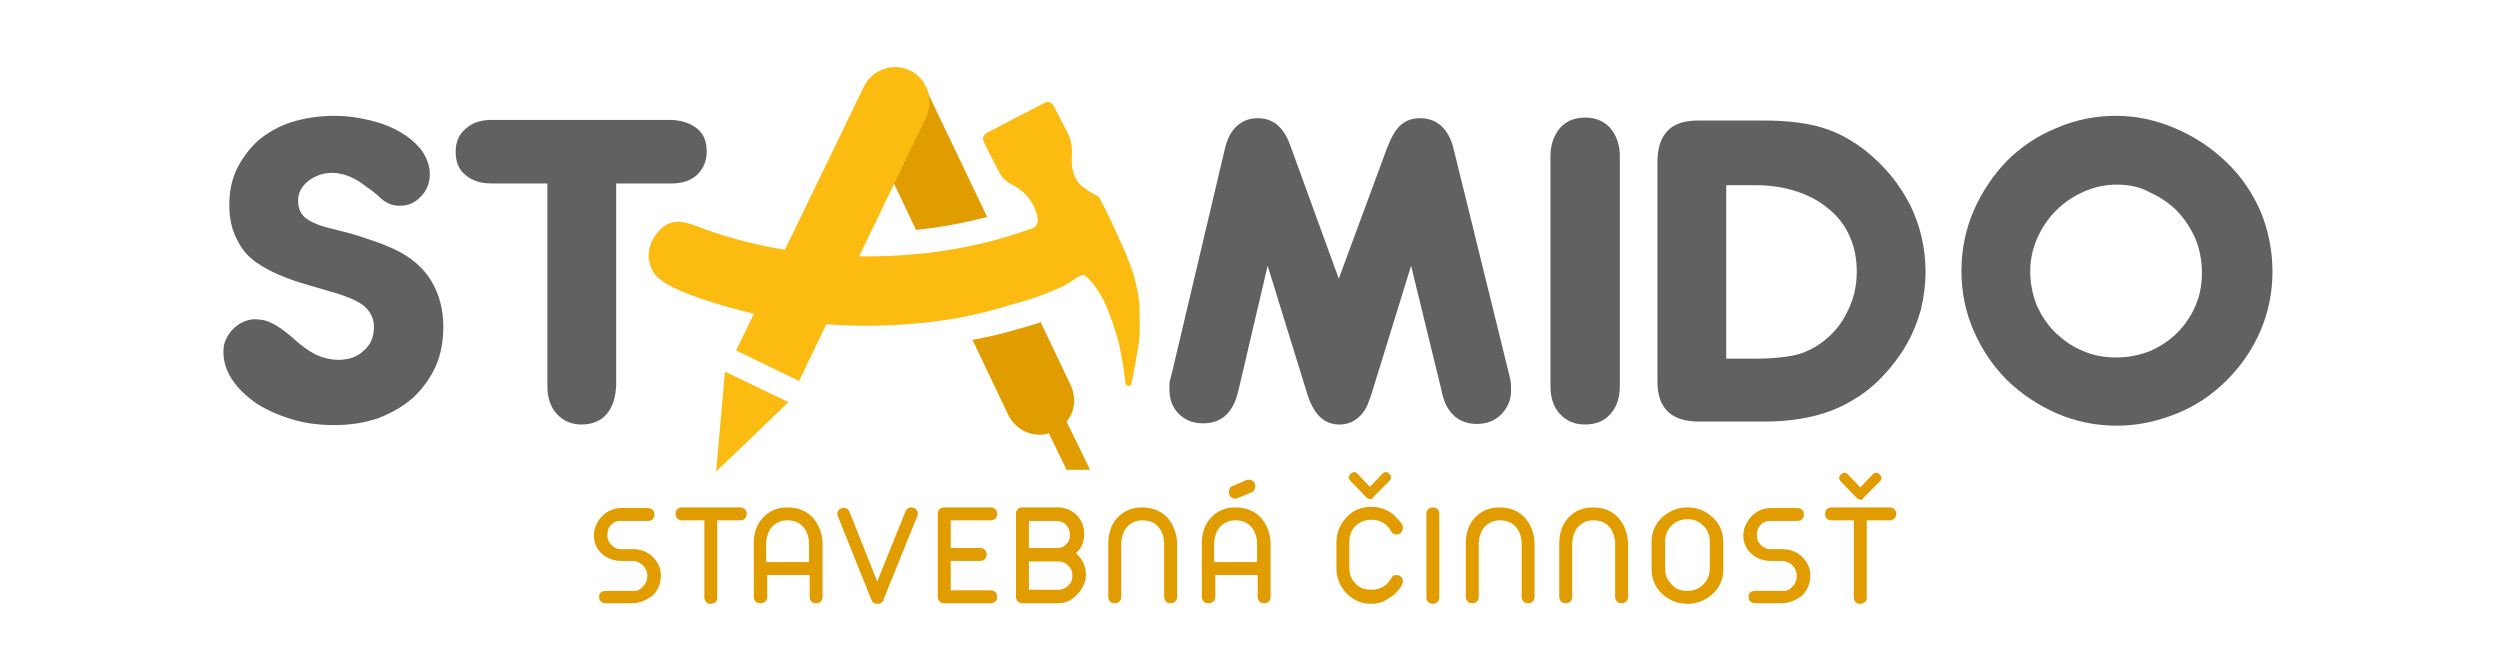 <?xml version="1.0" encoding="utf-8"?>
<!-- Generator: Adobe Illustrator 23.0.3, SVG Export Plug-In . SVG Version: 6.00 Build 0)  -->
<svg version="1.1" id="Layer_1" xmlns="http://www.w3.org/2000/svg" xmlns:xlink="http://www.w3.org/1999/xlink" x="0px" y="0px"
	 viewBox="0 0 425.2 113.4" style="enable-background:new 0 0 425.2 113.4;" xml:space="preserve">
<style type="text/css">
	.st0{fill:#E19C00;}
	.st1{fill:#626161;}
	.st2{fill:#FBBB10;}
</style>
<g>
	<g>
		<g>
			<path class="st0" d="M107.5,102.6h-4.4c-0.4,0-0.7-0.1-0.9-0.3s-0.3-0.5-0.3-0.8c0-0.7,0.4-1,1.3-1h4.7c0.6,0,1.1-0.3,1.5-0.8
				c0.5-0.5,0.7-1.1,0.7-1.8c0-0.7-0.3-1.3-0.8-1.8c-0.5-0.4-1-0.7-1.6-0.7h-2c-1.3,0-2.4-0.4-3.3-1.2c-0.9-0.8-1.4-1.9-1.4-3.1
				c0-0.6,0.1-1.2,0.4-1.8c0.2-0.6,0.6-1.1,1-1.5c0.9-0.9,2-1.4,3.3-1.4h4.4c0.4,0,0.7,0.1,0.9,0.3s0.3,0.4,0.3,0.8
				c0,0.4-0.1,0.6-0.3,0.8s-0.5,0.3-0.9,0.3h-4.8c-0.5,0-1,0.3-1.4,0.7c-0.4,0.4-0.6,1-0.6,1.7c0,0.7,0.2,1.2,0.7,1.7
				c0.4,0.4,0.9,0.7,1.5,0.7h2.1c1.3,0,2.5,0.4,3.4,1.3c0.9,0.9,1.4,1.9,1.4,3.2c0,1.3-0.5,2.5-1.4,3.4
				C109.9,102.1,108.8,102.6,107.5,102.6z"/>
			<path class="st0" d="M120.8,102.7c-0.3,0-0.5-0.1-0.7-0.3c-0.2-0.2-0.3-0.5-0.3-0.8V88.5h-3.8c-0.3,0-0.6-0.1-0.8-0.3
				s-0.3-0.5-0.3-0.8s0.1-0.6,0.3-0.8s0.5-0.3,0.8-0.3h9.9c0.3,0,0.6,0.1,0.8,0.3c0.2,0.2,0.3,0.5,0.3,0.8c0,0.3-0.1,0.6-0.3,0.8
				s-0.5,0.3-0.8,0.3h-3.9v13.1c0,0.3-0.1,0.6-0.3,0.8S121.1,102.7,120.8,102.7z"/>
			<path class="st0" d="M129.3,102.6c-0.3,0-0.6-0.1-0.8-0.3c-0.2-0.2-0.3-0.5-0.3-0.8v-9.1c0-1.7,0.5-3.2,1.5-4.3
				c1.1-1.2,2.5-1.8,4.2-1.8c1.8,0,3.3,0.6,4.4,1.8c1,1.2,1.6,2.7,1.6,4.5v8.9c0,0.3-0.1,0.6-0.3,0.8c-0.2,0.2-0.5,0.3-0.8,0.3
				c-0.3,0-0.6-0.1-0.8-0.3c-0.2-0.2-0.3-0.5-0.3-0.8v-3.7h-7.2v3.7c0,0.3-0.1,0.6-0.3,0.8C129.9,102.5,129.6,102.6,129.3,102.6z
				 M130.4,95.6h7.2v-3c0-1.2-0.3-2.2-1-3c-0.7-0.8-1.6-1.1-2.7-1.1c-1.1,0-1.9,0.4-2.6,1.1c-0.6,0.7-1,1.7-1,3V95.6z"/>
			<path class="st0" d="M149.2,102.7c-0.5,0-0.8-0.2-1-0.7l-5.7-14.2c-0.1-0.2-0.1-0.3-0.1-0.4c0-0.3,0.1-0.5,0.3-0.7
				c0.2-0.2,0.5-0.3,0.8-0.3c0.5,0,0.8,0.2,1,0.7l4.7,11.8L154,87c0.2-0.4,0.5-0.7,1-0.7c0.3,0,0.6,0.1,0.8,0.3
				c0.2,0.2,0.3,0.5,0.3,0.8c0,0.2,0,0.3-0.1,0.4l-5.7,14.1l0,0.1l0,0.1C150,102.5,149.7,102.7,149.2,102.7z"/>
			<path class="st0" d="M168.5,102.6h-8c-0.3,0-0.5-0.1-0.7-0.3s-0.3-0.5-0.3-0.8V87.4c0-0.3,0.1-0.6,0.3-0.8
				c0.2-0.2,0.5-0.3,0.8-0.3h7.9c0.3,0,0.6,0.1,0.8,0.3s0.3,0.5,0.3,0.8c0,0.3-0.1,0.6-0.3,0.8c-0.2,0.2-0.5,0.3-0.8,0.3h-6.8v4.7h5
				c0.3,0,0.6,0.1,0.8,0.3s0.3,0.5,0.3,0.8s-0.1,0.6-0.3,0.8s-0.5,0.3-0.8,0.3h-5v5h6.8c0.3,0,0.6,0.1,0.8,0.3
				c0.2,0.2,0.3,0.5,0.3,0.8c0,0.3-0.1,0.6-0.3,0.8S168.8,102.6,168.5,102.6z"/>
			<path class="st0" d="M180,102.6h-6.1c-0.3,0-0.6-0.1-0.8-0.3c-0.2-0.2-0.3-0.5-0.3-0.8v-14c0-0.2,0-0.3,0-0.4l0.1-0.2
				c0.2-0.4,0.5-0.6,1-0.6h6c1.2,0,2.3,0.4,3.2,1.3c0.9,0.9,1.3,2,1.3,3.3c0,1.3-0.5,2.4-1.4,3.2c1.1,1,1.7,2.2,1.7,3.6
				c0,0.6-0.1,1.2-0.4,1.8s-0.6,1.1-1,1.5C182.3,102.1,181.3,102.6,180,102.6z M175,93.2h4.9c0.6,0,1.1-0.2,1.5-0.7
				c0.4-0.4,0.6-0.9,0.6-1.5c0-0.3-0.1-0.7-0.2-1c-0.1-0.3-0.3-0.6-0.5-0.8c-0.5-0.4-1-0.6-1.7-0.6H175V93.2z M175,100.3h5
				c0.6,0,1.2-0.2,1.7-0.7c0.5-0.5,0.7-1,0.7-1.7c0-0.7-0.2-1.2-0.7-1.7c-0.5-0.5-1-0.7-1.7-0.7h-5V100.3z"/>
			<path class="st0" d="M190.4,102.3c-0.2,0.2-0.5,0.3-0.8,0.3s-0.6-0.1-0.8-0.3c-0.2-0.2-0.3-0.5-0.3-0.8v-9.1
				c0-1.7,0.5-3.2,1.5-4.3c1.1-1.2,2.5-1.8,4.2-1.8c1.8,0,3.3,0.6,4.4,1.8c1,1.2,1.6,2.7,1.6,4.5v8.9c0,0.3-0.1,0.6-0.3,0.8
				c-0.2,0.2-0.5,0.3-0.8,0.3s-0.6-0.1-0.8-0.3c-0.2-0.2-0.3-0.5-0.3-0.8v-8.9c0-1.2-0.3-2.2-1-3c-0.7-0.8-1.6-1.1-2.7-1.1
				c-1.1,0-1.9,0.4-2.6,1.1c-0.6,0.7-1,1.7-1,3v9C190.7,101.9,190.6,102.1,190.4,102.3z"/>
			<path class="st0" d="M205.5,102.6c-0.3,0-0.6-0.1-0.8-0.3c-0.2-0.2-0.3-0.5-0.3-0.8v-9.1c0-1.7,0.5-3.2,1.5-4.3
				c1.1-1.2,2.5-1.8,4.2-1.8c1.8,0,3.3,0.6,4.4,1.8c1,1.2,1.6,2.7,1.6,4.5v8.9c0,0.3-0.1,0.6-0.3,0.8c-0.2,0.2-0.5,0.3-0.8,0.3
				c-0.3,0-0.6-0.1-0.8-0.3c-0.2-0.2-0.3-0.5-0.3-0.8v-3.7h-7.2v3.7c0,0.3-0.1,0.6-0.3,0.8C206.1,102.5,205.8,102.6,205.5,102.6z
				 M206.6,95.6h7.2v-3c0-1.2-0.3-2.2-1-3c-0.7-0.8-1.6-1.1-2.7-1.1c-1.1,0-1.9,0.4-2.6,1.1c-0.6,0.7-1,1.7-1,3V95.6z M210,84.8
				c-0.3,0-0.5-0.1-0.7-0.3c-0.2-0.2-0.3-0.5-0.3-0.8c0-0.2,0.1-0.5,0.2-0.7c0.1-0.2,0.3-0.3,0.6-0.4l2.3-1c0.1,0,0.2,0,0.3,0
				c0.3,0,0.6,0.1,0.8,0.3c0.2,0.2,0.3,0.5,0.3,0.8c0,0.2-0.1,0.5-0.2,0.7c-0.1,0.2-0.3,0.3-0.6,0.4l-2.4,1
				C210.3,84.8,210.2,84.8,210,84.8z"/>
			<path class="st0" d="M233.2,102.7c-1.6,0-3-0.6-4.2-1.8c-1.1-1.2-1.7-2.6-1.7-4.3v-4.3c0-1.7,0.6-3.1,1.7-4.3
				c1.1-1.2,2.5-1.8,4.2-1.8c1.2,0,2.3,0.3,3.2,0.9c0.8,0.5,1.4,1.2,2,2c0.2,0.2,0.2,0.5,0.2,0.7c0,0.3-0.1,0.5-0.3,0.8
				c-0.2,0.2-0.5,0.3-0.8,0.3c-0.3,0-0.6-0.1-0.8-0.4c-0.4-0.7-0.8-1.2-1.3-1.5c-0.6-0.4-1.3-0.6-2.2-0.6c-1.1,0-2,0.4-2.7,1.1
				c-0.7,0.7-1,1.6-1,2.7v4.3c0,1.1,0.3,2,1,2.7c0.7,0.8,1.6,1.1,2.7,1.1c0.9,0,1.6-0.2,2.2-0.6c0.5-0.3,0.9-0.8,1.3-1.5
				c0.2-0.3,0.4-0.4,0.8-0.4c0.3,0,0.6,0.1,0.8,0.3c0.2,0.2,0.3,0.5,0.3,0.8c0,0.2-0.1,0.5-0.2,0.7c-0.6,0.9-1.2,1.6-2,2
				C235.4,102.4,234.4,102.7,233.2,102.7z M233.1,84.9c-0.2,0-0.5-0.1-0.7-0.3l-2.7-2.8c-0.2-0.2-0.3-0.4-0.3-0.6
				c0-0.2,0.1-0.4,0.3-0.6c0.2-0.2,0.4-0.3,0.6-0.3c0.2,0,0.5,0.1,0.6,0.3l2.1,2.2l2.1-2.2c0.2-0.2,0.4-0.3,0.6-0.3
				c0.2,0,0.5,0.1,0.6,0.3c0.2,0.2,0.3,0.4,0.3,0.6c0,0.2-0.1,0.4-0.3,0.6l-2.8,2.8C233.5,84.8,233.3,84.9,233.1,84.9z"/>
			<path class="st0" d="M243.7,102.7c-0.3,0-0.5-0.1-0.8-0.3c-0.2-0.2-0.3-0.5-0.3-0.8V87.4c0-0.3,0.1-0.5,0.3-0.8
				c0.2-0.2,0.5-0.3,0.8-0.3c0.3,0,0.6,0.1,0.8,0.3c0.2,0.2,0.3,0.5,0.3,0.8v14.2c0,0.3-0.1,0.6-0.3,0.8
				C244.2,102.6,244,102.7,243.7,102.7z"/>
			<path class="st0" d="M251.2,102.3c-0.2,0.2-0.5,0.3-0.8,0.3s-0.6-0.1-0.8-0.3c-0.2-0.2-0.3-0.5-0.3-0.8v-9.1
				c0-1.7,0.5-3.2,1.5-4.3c1.1-1.2,2.5-1.8,4.2-1.8c1.8,0,3.3,0.6,4.4,1.8c1,1.2,1.6,2.7,1.6,4.5v8.9c0,0.3-0.1,0.6-0.3,0.8
				c-0.2,0.2-0.5,0.3-0.8,0.3s-0.6-0.1-0.8-0.3c-0.2-0.2-0.3-0.5-0.3-0.8v-8.9c0-1.2-0.3-2.2-1-3c-0.7-0.8-1.6-1.1-2.7-1.1
				c-1.1,0-1.9,0.4-2.6,1.1c-0.6,0.7-1,1.7-1,3v9C251.5,101.9,251.4,102.1,251.2,102.3z"/>
			<path class="st0" d="M267.1,102.3c-0.2,0.2-0.5,0.3-0.8,0.3s-0.6-0.1-0.8-0.3c-0.2-0.2-0.3-0.5-0.3-0.8v-9.1
				c0-1.7,0.5-3.2,1.5-4.3c1.1-1.2,2.5-1.8,4.2-1.8c1.8,0,3.3,0.6,4.4,1.8c1,1.2,1.6,2.7,1.6,4.5v8.9c0,0.3-0.1,0.6-0.3,0.8
				c-0.2,0.2-0.5,0.3-0.8,0.3s-0.6-0.1-0.8-0.3c-0.2-0.2-0.3-0.5-0.3-0.8v-8.9c0-1.2-0.3-2.2-1-3c-0.7-0.8-1.6-1.1-2.7-1.1
				c-1.1,0-1.9,0.4-2.6,1.1c-0.6,0.7-1,1.7-1,3v9C267.4,101.9,267.3,102.1,267.1,102.3z"/>
			<path class="st0" d="M287,102.7c-1.7,0-3.1-0.6-4.3-1.7c-1.2-1.1-1.8-2.6-1.8-4.2v-4.6c0-1.7,0.6-3.1,1.8-4.2
				c1.2-1.1,2.6-1.7,4.3-1.7c1.7,0,3.1,0.6,4.3,1.7c1.2,1.1,1.8,2.6,1.8,4.2v4.6c0,1.7-0.6,3.1-1.8,4.2S288.7,102.7,287,102.7z
				 M287,100.5c1.1,0,2-0.4,2.7-1.1c0.7-0.7,1.1-1.6,1.1-2.7v-4.6c0-1.1-0.4-2-1.1-2.7c-0.7-0.7-1.6-1.1-2.7-1.1
				c-1.1,0-2,0.4-2.7,1.1c-0.7,0.7-1.1,1.6-1.1,2.7v4.6c0,1.1,0.4,2,1.1,2.7C285,100.2,285.9,100.5,287,100.5z"/>
			<path class="st0" d="M303,102.6h-4.4c-0.4,0-0.7-0.1-0.9-0.3s-0.3-0.5-0.3-0.8c0-0.7,0.4-1,1.3-1h4.7c0.6,0,1.1-0.3,1.5-0.8
				c0.5-0.5,0.7-1.1,0.7-1.8c0-0.7-0.3-1.3-0.8-1.8c-0.5-0.4-1-0.7-1.6-0.7h-2c-1.3,0-2.4-0.4-3.3-1.2c-0.9-0.8-1.4-1.9-1.4-3.1
				c0-0.6,0.1-1.2,0.4-1.8s0.6-1.1,1-1.5c0.9-0.9,2-1.4,3.3-1.4h4.4c0.4,0,0.7,0.1,0.9,0.3s0.3,0.4,0.3,0.8c0,0.4-0.1,0.6-0.3,0.8
				s-0.5,0.3-0.9,0.3h-4.8c-0.5,0-1,0.3-1.4,0.7c-0.4,0.4-0.6,1-0.6,1.7c0,0.7,0.2,1.2,0.7,1.7c0.4,0.4,0.9,0.7,1.5,0.7h2.1
				c1.3,0,2.5,0.4,3.4,1.3c0.9,0.9,1.4,1.9,1.4,3.2c0,1.3-0.5,2.5-1.4,3.4C305.4,102.1,304.3,102.6,303,102.6z"/>
			<path class="st0" d="M316.3,102.7c-0.3,0-0.5-0.1-0.7-0.3c-0.2-0.2-0.3-0.5-0.3-0.8V88.5h-3.8c-0.3,0-0.6-0.1-0.8-0.3
				c-0.2-0.2-0.3-0.5-0.3-0.8s0.1-0.6,0.3-0.8c0.2-0.2,0.5-0.3,0.8-0.3h9.9c0.3,0,0.6,0.1,0.8,0.3c0.2,0.2,0.3,0.5,0.3,0.8
				c0,0.3-0.1,0.6-0.3,0.8c-0.2,0.2-0.5,0.3-0.8,0.3h-3.9v13.1c0,0.3-0.1,0.6-0.3,0.8S316.6,102.7,316.3,102.7z M316.5,85
				c-0.2,0-0.5-0.1-0.7-0.3l-2.7-2.8c-0.2-0.2-0.3-0.4-0.3-0.6c0-0.2,0.1-0.4,0.3-0.6c0.2-0.2,0.4-0.3,0.6-0.3
				c0.2,0,0.5,0.1,0.6,0.3l2.1,2.2l2.1-2.2c0.2-0.2,0.4-0.3,0.6-0.3c0.2,0,0.5,0.1,0.6,0.3c0.2,0.2,0.3,0.4,0.3,0.6
				c0,0.2-0.1,0.4-0.3,0.6l-2.8,2.8C316.9,84.9,316.7,85,316.5,85z"/>
		</g>
	</g>
	<g>
		<g>
			<path class="st1" d="M56.8,19.7c2.2,0,4.3,0.3,6.3,0.8c2,0.5,3.7,1.2,5.2,2.1c1.5,0.9,2.6,1.9,3.5,3.1c0.8,1.2,1.3,2.5,1.3,3.9
				c0,1.5-0.5,2.8-1.5,3.8c-1,1.1-2.2,1.6-3.6,1.6c-1,0-2-0.3-2.9-1c-0.1-0.1-0.4-0.3-0.8-0.7c-0.5-0.4-1-0.9-1.8-1.4
				c-2-1.6-4-2.5-6-2.5c-1.6,0-2.9,0.5-4.1,1.4c-1.1,0.9-1.7,2-1.7,3.3c0,1.3,0.4,2.3,1.3,3c0.9,0.7,2.5,1.4,4.9,1.9
				c2.3,0.6,4.2,1.1,5.8,1.7c1.6,0.5,3.1,1.1,4.4,1.7c2.7,1.3,4.8,3,6.2,5.3c1.4,2.3,2.1,4.9,2.1,7.8c0,2.5-0.4,4.8-1.3,6.8
				c-0.9,2-2.2,3.8-3.8,5.3c-1.7,1.5-3.6,2.6-5.9,3.5c-2.3,0.8-4.8,1.2-7.6,1.2c-2.5,0-4.9-0.3-7.2-1c-2.3-0.7-4.3-1.6-6-2.7
				c-1.7-1.2-3.1-2.5-4.1-4c-1-1.5-1.5-3.1-1.5-4.7c0-0.8,0.1-1.5,0.4-2.1c0.3-0.7,0.7-1.3,1.2-1.8c0.5-0.5,1-0.9,1.7-1.2
				c0.6-0.3,1.3-0.5,2-0.5c1.1,0,2.1,0.2,3,0.7c0.9,0.4,2,1.2,3.3,2.3c1.5,1.4,2.9,2.4,4.1,3c1.3,0.6,2.6,0.9,3.9,0.9
				c1.7,0,3.2-0.5,4.3-1.6c1.2-1,1.7-2.4,1.7-4c0-1.3-0.5-2.4-1.4-3.3c-0.9-0.9-2.5-1.6-4.6-2.3l-5.1-1.5c-3.9-1.1-6.8-2.4-8.8-3.8
				c-1.5-1-2.7-2.4-3.5-4.2C39.4,39,39,37,39,34.8c0-2.2,0.4-4.2,1.3-6.1c0.9-1.8,2.1-3.4,3.6-4.8c1.6-1.3,3.4-2.4,5.6-3.1
				C51.7,20.1,54.2,19.7,56.8,19.7z"/>
			<path class="st1" d="M104.8,64.3v1.3c-0.1,2-0.6,3.6-1.6,4.8c-1,1.2-2.5,1.8-4.3,1.8c-1.7,0-3.1-0.6-4.2-1.8
				c-1.1-1.2-1.6-2.8-1.6-4.8v-1.3V31.2h-8.4h-1.2c-1.8,0-3.3-0.5-4.4-1.5c-1.1-0.9-1.6-2.2-1.6-3.9c0-1.6,0.5-2.9,1.7-3.9
				c1.1-1,2.5-1.5,4.3-1.5h1.2h28.4h1.2c1.8,0.1,3.2,0.6,4.3,1.5c1.1,0.9,1.6,2.2,1.6,3.9c0,1.6-0.6,2.9-1.6,3.9
				c-1.1,1-2.5,1.5-4.3,1.5h-1.2h-8.3V64.3z"/>
			<path class="st1" d="M235.9,25.2c0.7-1.8,1.4-3.1,2.3-3.9c0.9-0.8,2-1.2,3.3-1.2c1.4,0,2.6,0.4,3.6,1.3c1,0.9,1.7,2.2,2.1,3.8
				l9.3,37.8l0.3,1.2c0.2,0.8,0.2,1.5,0.2,2.3c0,1.5-0.6,2.9-1.7,4c-1.1,1.1-2.5,1.6-4.1,1.6c-1.5,0-2.7-0.4-3.8-1.3
				c-1-0.9-1.7-2.1-2.1-3.8l-0.3-1.3l-5-20.5l-6.8,22l-0.4,1.1c-0.4,1.2-1.1,2.2-2,2.9c-0.9,0.7-1.9,1-3,1c-2.6,0-4.3-1.7-5.4-5
				l-6.8-22l-4.8,20.5l-0.3,1.2c-0.9,3.4-2.8,5.1-5.9,5.1c-1.6,0-3-0.5-4.1-1.6c-1.1-1.1-1.6-2.5-1.6-4.1c0-0.3,0-0.7,0-1
				c0-0.4,0.1-0.7,0.2-1l0.3-1.2l9-38.1c0.4-1.5,1-2.7,2-3.6c1-0.9,2.2-1.3,3.5-1.3c2.6,0,4.4,1.5,5.5,4.5l8.3,22.8L235.9,25.2z"/>
			<path class="st1" d="M275.5,64.3v1.3c0,2-0.5,3.6-1.6,4.8c-1,1.2-2.5,1.8-4.3,1.8c-1.8,0-3.2-0.6-4.3-1.8
				c-1.1-1.2-1.6-2.8-1.6-4.8v-1.3V27.9v-1.3c0-2,0.6-3.6,1.6-4.8c1-1.2,2.5-1.8,4.3-1.8c1.8,0,3.2,0.6,4.3,1.8
				c1,1.2,1.6,2.8,1.6,4.7v1.3V64.3z"/>
			<path class="st1" d="M281.9,28.7v-1.4c0.1-4.6,2.4-6.8,6.8-6.8h1.4h9.9c3.9,0,7.3,0.4,9.9,1.2c2.7,0.8,5.2,2.2,7.6,4.1
				c3.2,2.6,5.6,5.6,7.4,9.1c1.7,3.5,2.6,7.3,2.6,11.3c0,2.2-0.3,4.4-0.8,6.5c-0.6,2.1-1.4,4.1-2.5,6c-1.1,1.9-2.4,3.6-3.9,5.2
				c-1.5,1.6-3.2,3-5.1,4.1c-4,2.5-9.1,3.7-15.2,3.7h-9.9h-1.4c-4.6-0.1-6.8-2.4-6.8-6.8v-1.4V28.7z M298.6,61
				c2.6,0,4.6-0.2,6.2-0.5c1.6-0.3,3-0.9,4.4-1.8c2-1.3,3.7-3.1,4.8-5.3c1.2-2.2,1.8-4.6,1.8-7.2c0-2.2-0.4-4.2-1.2-6
				c-0.8-1.8-2-3.4-3.5-4.6c-1.5-1.3-3.3-2.3-5.4-3c-2.1-0.7-4.4-1.1-7-1.1h-5.1V61H298.6z"/>
			<path class="st1" d="M359.9,19.7c3.4,0,6.7,0.7,10,2.1c3.3,1.4,6.2,3.3,8.8,5.8c2.5,2.4,4.4,5.2,5.8,8.4c1.3,3.2,2,6.6,2,10.2
				c0,3.6-0.7,7-2.1,10.2c-1.4,3.2-3.3,5.9-5.7,8.3c-2.4,2.4-5.2,4.3-8.4,5.6s-6.6,2.1-10.2,2.1c-3.7,0-7.1-0.7-10.3-2.1
				c-3.2-1.4-6-3.3-8.4-5.6c-2.4-2.4-4.3-5.2-5.7-8.4c-1.4-3.2-2.1-6.6-2.1-10.2c0-3.6,0.7-7.1,2.1-10.3c1.4-3.2,3.3-6,5.6-8.4
				c2.4-2.4,5.2-4.3,8.4-5.6C352.9,20.4,356.3,19.7,359.9,19.7z M360.1,31.4c-2,0-3.9,0.4-5.7,1.2s-3.4,1.9-4.7,3.2
				c-1.3,1.3-2.4,2.9-3.2,4.7c-0.8,1.8-1.2,3.7-1.2,5.7c0,2,0.4,3.9,1.1,5.7c0.8,1.8,1.8,3.3,3.2,4.7c1.4,1.3,2.9,2.4,4.7,3.1
				c1.8,0.8,3.7,1.1,5.7,1.1c2,0,3.9-0.4,5.7-1.1c1.8-0.8,3.3-1.8,4.6-3.1c1.3-1.3,2.4-2.9,3.1-4.6c0.8-1.8,1.1-3.7,1.1-5.7
				c0-2-0.4-4-1.1-5.7c-0.8-1.8-1.8-3.3-3.1-4.7c-1.3-1.3-2.9-2.4-4.7-3.2C364,31.8,362.1,31.4,360.1,31.4z"/>
		</g>
		<g>
			<g>
				<path class="st0" d="M156.8,13.7c0,0.1-6.6,13.6-6.6,13.6l5.6,11.8c4.1-0.4,8.2-1.2,12.1-2.2L156.8,13.7z"/>
				<path class="st0" d="M182.1,65.5L177,54.8c-1.2,0.4-2.4,0.8-3.7,1.1c-2.5,0.8-5.2,1.4-7.9,1.9l6.1,12.8c1.3,2.6,4.2,3.9,6.9,3.1
					l3,6.2l4,0l-4-8.2C182.8,70.1,183.1,67.7,182.1,65.5z"/>
			</g>
			<g>
				<polygon class="st2" points="121.8,80.2 123.3,63.2 134.1,68.4 				"/>
				<g>
					<g>
						<path class="st2" d="M147.2,55.4c-4.1,0-8.2-0.3-12.1-0.8c-4-0.5-7.8-1.4-11.7-2.5c-6.3-1.8-10.1-3.5-11.6-5
							c-0.8-0.7-1.3-1.9-1.5-3.4c0-1.5,0.5-2.9,1.5-4.1c1-1.3,2.2-1.9,3.7-1.9c0.9,0.1,1.8,0.3,2.8,0.7c9.1,3.5,18.9,5.2,29.2,5.2
							c10.4,0,20.1-1.7,29.2-5.2c1.2-0.5,2.2-0.7,2.8-0.7c1.5,0,2.7,0.6,3.7,1.9c1,1.3,1.5,2.6,1.5,4.1c-0.1,2.4-1.9,4.3-5.3,5.6
							c-2,0.9-4.6,1.8-7.7,2.6C164.5,54.2,156.3,55.4,147.2,55.4z"/>
					</g>
					<g>
						<path class="st2" d="M175.3,39.2c1.3-0.7,1.4-1.7,1-2.9c-0.7-2.2-2.1-3.9-4.2-4.9c-1-0.5-1.7-1.2-2.2-2.2
							c-0.8-1.6-1.7-3.2-2.5-4.9c-0.4-0.8-0.2-1.4,0.6-1.8c1.6-0.8,3.1-1.6,4.6-2.4c1.7-0.9,3.4-1.7,5-2.6c0.6-0.3,1.3-0.1,1.6,0.5
							c0.8,1.5,1.6,3.1,2.4,4.6c0.6,1.2,0.8,2.6,0.7,3.9c-0.1,1.6,0.1,3.1,1,4.4c0.4,0.6,1,1,1.6,1.4c0.5,0.4,1.2,0.7,1.7,1
							c0.2,0.1,0.4,0.3,0.5,0.6c0.8,1.4,1.5,2.9,2.2,4.4c1,2.2,2.1,4.5,2.9,6.7c0.6,1.5,1,3.1,1.3,4.7c0.2,0.9,0.3,1.8,0.3,2.7
							c0,1.6,0.1,3.3,0,4.9c-0.1,1.3-0.4,2.7-0.6,4c-0.2,1.1-0.4,2.1-0.6,3.2c-0.1,0.3-0.1,0.5-0.2,0.8c-0.1,0.3-0.3,0.4-0.6,0.3
							c-0.3-0.1-0.3-0.3-0.4-0.5c-0.2-1.4-0.3-2.8-0.6-4.1c-0.2-1.1-0.4-2.3-0.7-3.4c-0.4-1.3-0.8-2.6-1.3-3.9
							c-0.6-1.7-1.4-3.4-2.5-4.9c-0.4-0.6-0.9-1.2-1.5-1.7c-0.3-0.4-0.8-0.4-1.2-0.1c-1,0.5-2.1,1.1-3.1,1.6
							c-0.3,0.1-0.5,0.2-0.7-0.2c-1.6-3-3.1-6.1-4.7-9.1C175.4,39.4,175.4,39.3,175.3,39.2z"/>
					</g>
				</g>
				<path class="st2" d="M154.8,12c-2.9-1.4-6.5-0.2-7.9,2.8l-21.7,44.8l10.7,5.2l21.6-44.8C158.9,17,157.7,13.4,154.8,12z"/>
			</g>
		</g>
	</g>
</g>
</svg>
